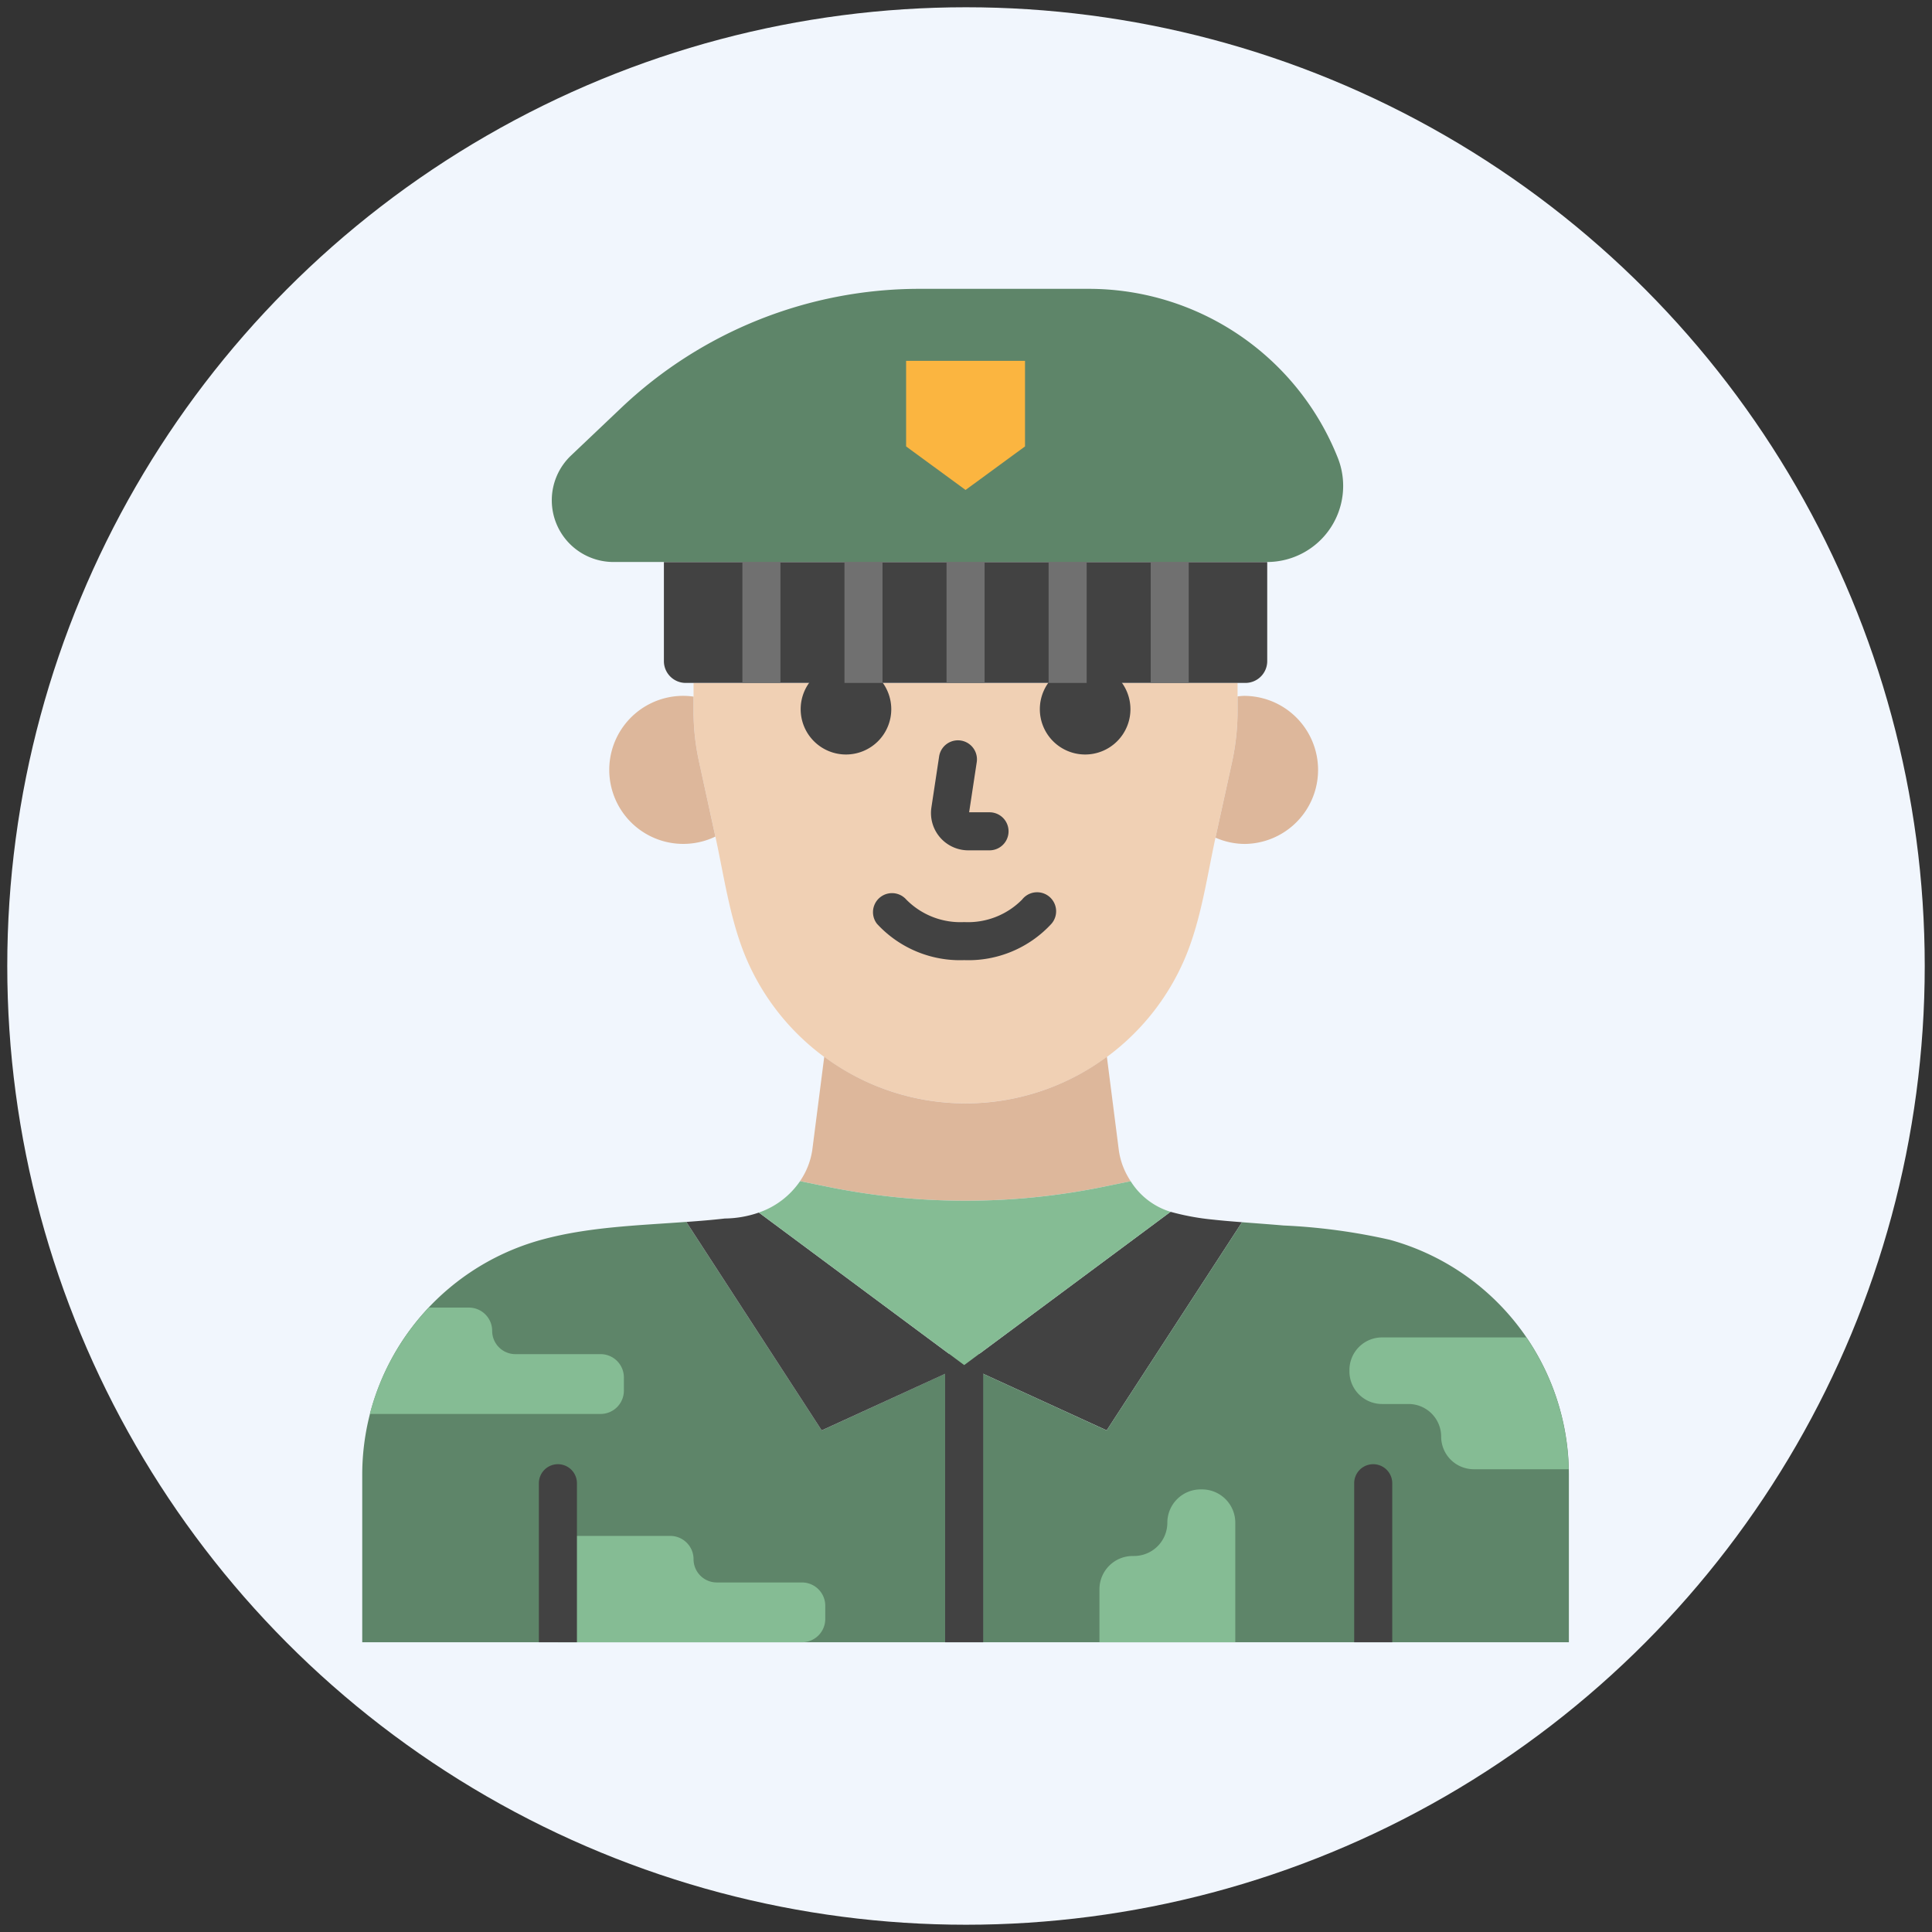 <?xml version="1.0" encoding="UTF-8" standalone="no"?>
<!-- Created with Inkscape (http://www.inkscape.org/) -->

<svg
   xmlns:dc="http://purl.org/dc/elements/1.1/"
   xmlns:cc="http://creativecommons.org/ns#"
   xmlns:rdf="http://www.w3.org/1999/02/22-rdf-syntax-ns#"
   xmlns:svg="http://www.w3.org/2000/svg"
   xmlns="http://www.w3.org/2000/svg"
   xmlns:sodipodi="http://sodipodi.sourceforge.net/DTD/sodipodi-0.dtd"
   xmlns:inkscape="http://www.inkscape.org/namespaces/inkscape"
   width="75mm"
   height="75mm"
   viewBox="0 0 75 75"
   version="1.1"
   id="svg8"
   sodipodi:docname="https://www.troopmessenger.com/img/defence-onpremise.svg"
   inkscape:version="0.92.4 (5da689c313, 2019-01-14)">
  <rect x="0" y="0" width="75" height="75" fill="#333333" stroke="none"/>
  <defs
     id="defs2" />
  <sodipodi:namedview
     id="base"
     pagecolor="#ffffff"
     bordercolor="#666666"
     borderopacity="1.0"
     inkscape:pageopacity="0.0"
     inkscape:pageshadow="2"
     inkscape:zoom="0.98994949"
     inkscape:cx="-83.218106"
     inkscape:cy="90.684054"
     inkscape:document-units="mm"
     inkscape:current-layer="g4799"
     showgrid="false"
     inkscape:window-width="1920"
     inkscape:window-height="1027"
     inkscape:window-x="-8"
     inkscape:window-y="-8"
     inkscape:window-maximized="1" />
  <g
     inkscape:label="Layer 1"
     inkscape:groupmode="layer"
     id="layer1"
     transform="translate(-39.854,-25.664)">
    <g
       id="g4799">
      <circle
         r="37.218"
         cy="63.164"
         cx="77.354"
         id="path4518"
         style="opacity:1;vector-effect:none;fill:#f1f6fd;fill-opacity:1;fill-rule:nonzero;stroke:none;stroke-width:0.564;stroke-linecap:butt;stroke-linejoin:miter;stroke-miterlimit:4;stroke-dasharray:none;stroke-dashoffset:0;stroke-opacity:1" />
      <g
         transform="matrix(0.422,0,0,0.422,50.329,36.139)"
         id="g62">
        <path
           d="m 38.978,38 v 2.568 a 22.226,22.226 0 0 0 0.5,4.674 l 1.509,6.891 c 0.788,3.611 1.317,7.465 2.71,10.9 a 21.929,21.929 0 0 0 40.606,0 c 1.393,-3.437 1.922,-7.291 2.709,-10.9 l 1.51,-6.891 a 22.226,22.226 0 0 0 0.5,-4.674 V 38 Z"
           id="path2"
           inkscape:connector-curvature="0"
           style="fill:#f0d0b4" />
        <path
           d="m 39.481,45.242 a 21.9,21.9 0 0 1 -0.505,-4.677 v -1.307 a 6.9,6.9 0 0 0 -0.926,-0.07 6.81,6.81 0 1 0 2.935,12.947 z"
           id="path4"
           inkscape:connector-curvature="0"
           style="fill:#ddb79b" />
        <g
           id="g16"
           style="fill:#424242">
          <path
             d="m 66.207,53.4 h -1.958 a 3.43,3.43 0 0 1 -3.391,-3.945 l 0.709,-4.687 a 1.75,1.75 0 1 1 3.461,0.524 l -0.7,4.608 h 1.877 a 1.75,1.75 0 0 1 0,3.5 z"
             id="path6"
             inkscape:connector-curvature="0" />
          <g
             id="g12">
            <path
               d="M 53,36.25 A 4.167,4.167 0 1 0 57.166,40.417 4.172,4.172 0 0 0 53,36.25 Z"
               id="path8"
               inkscape:connector-curvature="0" />
            <path
               d="M 75,36.25 A 4.167,4.167 0 1 0 79.167,40.417 4.171,4.171 0 0 0 75,36.25 Z"
               id="path10"
               inkscape:connector-curvature="0" />
          </g>
          <path
             d="m 63.875,63.5 a 10.376,10.376 0 0 1 -8.028,-3.346 1.75,1.75 0 0 1 2.7,-2.224 6.987,6.987 0 0 0 5.328,2.07 6.987,6.987 0 0 0 5.325,-2.069 1.75,1.75 0 1 1 2.7,2.225 10.371,10.371 0 0 1 -8.025,3.344 z"
             id="path14"
             inkscape:connector-curvature="0" />
        </g>
        <path
           d="m 89.7,39.188 a 6.058,6.058 0 0 0 -0.678,0.052 v 1.328 a 22.226,22.226 0 0 1 -0.5,4.674 l -1.51,6.891 -0.021,0.1 a 6.732,6.732 0 0 0 2.709,0.578 6.81,6.81 0 0 0 0,-13.619 z"
           id="path18"
           inkscape:connector-curvature="0"
           style="fill:#ddb79b" />
        <path
           d="m 89.431,87.609 c -0.879,-0.069 -1.76,-0.138 -2.634,-0.235 a 22.825,22.825 0 0 1 -3.938,-0.722 l -18.985,14.1 13.109,6.005 z"
           id="path20"
           inkscape:connector-curvature="0"
           style="fill:#424242" />
        <path
           d="m 119.5,110.83 v 15.42 H 8.5 V 110.83 A 22.417,22.417 0 0 1 25,89.22 c 4.31,-1.18 8.84,-1.31 13.31,-1.64 l 12.46,19.18 11.35,-5.21 1.75,-0.8 1.75,0.8 11.36,5.21 12.45,-19.15 c 1.28,0.1 2.55,0.19 3.81,0.3 a 55.319,55.319 0 0 1 9.76,1.31 22.417,22.417 0 0 1 16.5,21.61 z"
           id="path22"
           inkscape:connector-curvature="0"
           style="fill:#5e8569" />
        <path
           d="M 63.874,100.752 44.983,86.721 a 9.806,9.806 0 0 1 -3.124,0.547 c -1.175,0.135 -2.359,0.23 -3.546,0.315 l 12.452,19.174 z"
           id="path24"
           inkscape:connector-curvature="0"
           style="fill:#424242" />
        <path
           d="m 65.62,100.75 v 25.5 h -3.5 v -25.5 a 1.75,1.75 0 0 1 3.5,0 z"
           id="path26"
           inkscape:connector-curvature="0"
           style="fill:#424242" />
        <path
           d="m 103.25,111.62 v 14.63 h -3.5 v -14.63 a 1.75,1.75 0 0 1 3.5,0 z"
           id="path28"
           inkscape:connector-curvature="0"
           style="fill:#424242" />
        <path
           d="m 26.5,116.467 h 10.337 a 2.142,2.142 0 0 1 2.141,2.141 2.14,2.14 0 0 0 2.141,2.141 h 7.834 a 2.142,2.142 0 0 1 2.141,2.141 v 1.219 a 2.142,2.142 0 0 1 -2.141,2.141 H 26.5 Z"
           id="path30"
           inkscape:connector-curvature="0"
           style="fill:#85bc94" />
        <path
           d="m 115.585,98.207 h -13.273 a 3,3 0 0 0 -3,3 v 0.125 a 3,3 0 0 0 3,3 h 2.438 a 3,3 0 0 1 3,3 3,3 0 0 0 3,3 h 8.729 a 22.288,22.288 0 0 0 -3.894,-12.125 z"
           id="path32"
           inkscape:connector-curvature="0"
           style="fill:#85bc94" />
        <path
           d="m 76.676,84.352 2.514,-0.513 c -0.111,-0.173 -0.222,-0.347 -0.325,-0.54 A 6.741,6.741 0 0 1 78.096,80.967 L 77,72.391 a 21.855,21.855 0 0 1 -26,0 l -1.1,8.576 a 6.811,6.811 0 0 1 -1.13,2.864 l 2.549,0.521 a 63.358,63.358 0 0 0 25.357,0 z"
           id="path34"
           inkscape:connector-curvature="0"
           style="fill:#ddb79b" />
        <path
           d="m 79.19,83.839 -2.514,0.513 a 63.358,63.358 0 0 1 -25.352,0 l -2.549,-0.521 a 7.577,7.577 0 0 1 -3.792,2.89 l 18.891,14.031 18.985,-14.1 A 6.6,6.6 0 0 1 79.19,83.839 Z"
           id="path36"
           inkscape:connector-curvature="0"
           style="fill:#85bc94" />
        <path
           d="m 9.2,105.247 h 21.227 a 2.141,2.141 0 0 0 2.141,-2.141 v -1.219 A 2.14,2.14 0 0 0 30.427,99.746 H 22.593 A 2.142,2.142 0 0 1 20.452,97.605 2.14,2.14 0 0 0 18.311,95.464 H 14.625 A 22.373,22.373 0 0 0 9.2,105.247 Z"
           id="path38"
           inkscape:connector-curvature="0"
           style="fill:#85bc94" />
        <path
           d="m 76.316,126.25 v -4.875 a 3.063,3.063 0 0 1 3.063,-3.062 H 79.5 a 3.063,3.063 0 0 0 3.062,-3.063 3.063,3.063 0 0 1 3.063,-3.062 h 0.125 a 3.062,3.062 0 0 1 3.062,3.062 v 11 z"
           id="path40"
           inkscape:connector-curvature="0"
           style="fill:#85bc94" />
        <path
           d="M 91.75,26.88 V 36 a 2.006,2.006 0 0 1 -2,2 h -51.5 a 2.006,2.006 0 0 1 -2,-2 v -9.12 z"
           id="path42"
           inkscape:connector-curvature="0"
           style="fill:#424242" />
        <path
           d="M 75.337,1.748 H 59.771 a 39.872,39.872 0 0 0 -27.458,10.96 l -4.607,4.374 a 5.677,5.677 0 0 0 -1.769,4.118 5.677,5.677 0 0 0 5.677,5.676 h 60.125 a 7,7 0 0 0 6.5,-9.59 A 24.655,24.655 0 0 0 75.337,1.748 Z"
           id="path44"
           inkscape:connector-curvature="0"
           style="fill:#5e8569" />
        <path
           d="M 69.469,16.245 64,20.249 58.531,16.245 V 8.374 h 10.938 z"
           id="path46"
           inkscape:connector-curvature="0"
           style="fill:#fbb540" />
        <g
           id="g58"
           style="fill:#707070">
          <path
             d="m 43.47,26.88 h 3.5 V 38 h -3.5 z"
             id="path48"
             inkscape:connector-curvature="0" />
          <path
             d="m 52.86,26.88 h 3.5 V 38 h -3.5 z"
             id="path50"
             inkscape:connector-curvature="0" />
          <path
             d="m 62.25,26.88 h 3.5 V 38 h -3.5 z"
             id="path52"
             inkscape:connector-curvature="0" />
          <path
             d="m 71.64,26.88 h 3.5 V 38 h -3.5 z"
             id="path54"
             inkscape:connector-curvature="0" />
          <path
             d="m 81.03,26.88 h 3.5 V 38 h -3.5 z"
             id="path56"
             inkscape:connector-curvature="0" />
        </g>
        <path
           d="m 28.25,111.62 v 14.63 h -3.5 v -14.63 a 1.75,1.75 0 0 1 3.5,0 z"
           id="path60"
           inkscape:connector-curvature="0"
           style="fill:#424242" />
      </g>
    </g>
  </g>
</svg>
